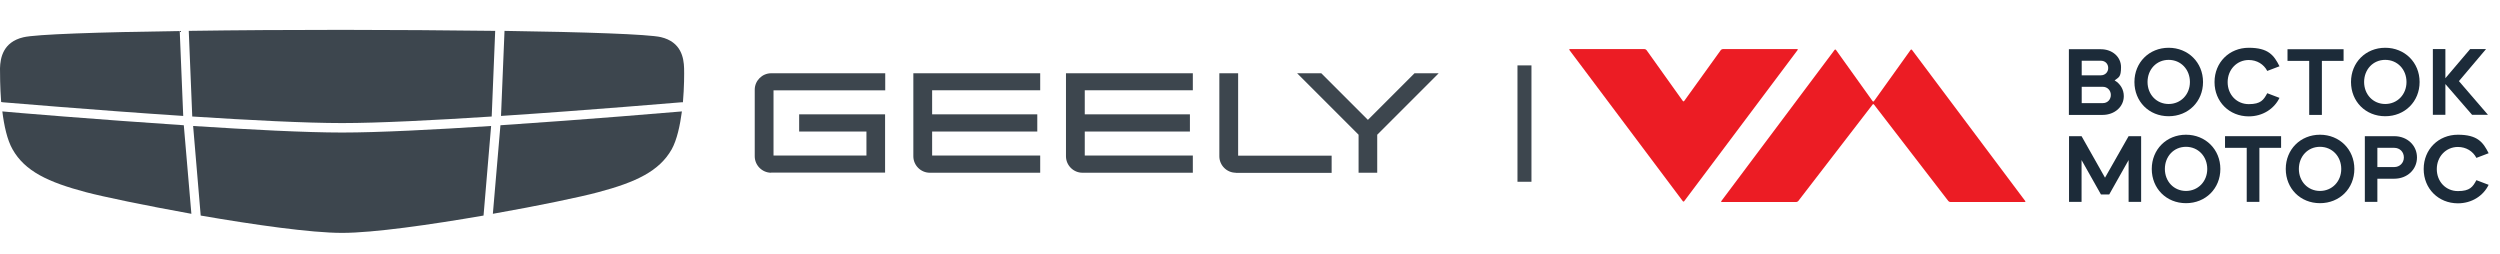 <?xml version="1.0" encoding="UTF-8"?>
<svg xmlns="http://www.w3.org/2000/svg" version="1.1" xmlns:xodm="http://www.corel.com/coreldraw/odm/2003" viewBox="0 0 1716.5 174.1">
  <defs>
    <style>
      .cls-1 {
        fill: #ec1c24;
        fill-rule: evenodd;
      }

      .cls-2 {
        fill: #1c2b39;
      }

      .cls-3 {
        fill: #3d464e;
      }
    </style>
  </defs>
  <!-- Generator: Adobe Illustrator 28.6.0, SVG Export Plug-In . SVG Version: 1.2.0 Build 709)  -->
  <g>
    <g id="_Слой_1" data-name="Слой_1">
      <g id="Layer_x5F_1">
        <path class="cls-3" d="M132.2,80c38.8,2.5,77.6,4.5,102.7,4.5s63.9-2,102.7-4.5l2.4-58.8c-33-.4-69.7-.7-105.2-.7s-72.1.2-105.2.7l2.4,58.8Z"/>
        <path class="cls-3" d="M1.6,70.2c1,0,61.6,5.3,124.2,9.4l-2.4-58.3c-55.2.8-99,2.2-107.4,4.3C2.1,28.9.2,39.7,0,46.9c0,3.4,0,12.7.8,23.2h.7q0,0,0,0Z"/>
        <path class="cls-3" d="M344,79.6c62.6-4.1,123.2-9.4,124.2-9.4h.7c.9-10.5.9-19.8.8-23.3-.2-7.2-2-18.1-15.9-21.4-8.5-2-52.2-3.5-107.4-4.3l-2.4,58.3h0Z"/>
        <path class="cls-3" d="M343.6,86l-5.2,60.8c31.7-5.6,60.4-11.6,72.2-14.8,26.1-6.9,42.1-14.5,50.6-29.5,3.6-6.5,5.7-16.3,7-26-6,.5-64.4,5.5-124.6,9.5Z"/>
        <path class="cls-3" d="M337.2,86.5c-38.7,2.5-77.3,4.5-102.3,4.5s-63.6-2-102.3-4.5l5.2,61.5c36.5,6.3,75.6,11.9,97.1,11.9s60.6-5.6,97.1-11.9l5.2-61.5h0Z"/>
        <path class="cls-3" d="M126.2,86c-60.2-4-118.6-8.9-124.6-9.5,1.2,9.7,3.3,19.5,7,26,8.5,15.1,24.5,22.6,50.6,29.5,11.8,3.1,40.5,9.1,72.2,14.8l-5.2-60.8h0Z"/>
        <path class="cls-3" d="M529.5,118.6c-6.2,0-11.3-5.1-11.3-11.3v-45.7c0-6.2,5.1-11.3,11.3-11.3h78.3v11.7h-76.7v44.8h63.8v-16.5h-46.2v-11.8h59v40h-78.3,0Z"/>
        <path class="cls-3" d="M638.4,118.6c-6.2,0-11.3-5.1-11.3-11.3v-57h87.1v11.7h-74.2v16.5h72.2v11.8h-72.2v16.5h74.2v11.8h-75.8Z"/>
        <path class="cls-3" d="M848.5,118.6c-6.2,0-11.3-5.1-11.3-11.3v-57h12.9v56.6h64.2v11.8h-65.8Z"/>
        <path class="cls-3" d="M743.2,118.6c-6.2,0-11.3-5.1-11.3-11.3v-57h87.1v11.7h-74.2v16.5h72.2v11.8h-72.2v16.5h74.2v11.8h-75.8Z"/>
        <polygon class="cls-3" points="932.8 118.6 932.8 92.5 890.6 50.3 907.2 50.3 939.2 82.3 971.2 50.3 987.8 50.3 945.6 92.5 945.6 118.6 932.8 118.6"/>
        <polygon class="cls-3" points="1051.5 44.9 1041.9 44.9 1041.9 124.8 1051.5 124.8 1051.5 44.9"/>
        <path class="cls-1" d="M1182.2,138.7c-.5,0-.6-.3-.3-.7l77.7-103.7c.3-.4.7-.4,1,0l25.1,35.1c.3.4.7.4,1,0l25.1-35.1c.3-.4.7-.4,1,0l77.7,103.7c.3.4.1.7-.3.7h-51.1c-.5,0-1.1-.3-1.4-.7l-51-66.2c-.3-.4-.8-.4-1,0l-51,66.2c-.3.4-.9.7-1.4.7h-51.1ZM1077.6,34.4c-.3-.4-.1-.7.3-.7h51.2c.5,0,1.1.3,1.4.7l24.9,34.9c.3.4.7.4,1,0l25.1-34.9c.3-.4.9-.7,1.4-.7h51c.5,0,.6.3.3.7l-77.8,103.7c-.3.4-.7.4-1,0l-77.8-103.7Z"/>
        <g>
          <path class="cls-2" d="M1420.6,33.8h21.8c8,0,13.9,5.3,13.9,12.3s-1.6,6.9-4.4,9.1c3.9,2.3,6.3,6.2,6.3,10.8,0,7.3-6.3,12.9-14.6,12.9h-23.1v-45.1ZM1429.3,41.7v10h13.2c2.8,0,5-2.1,5-5s-2.1-5-5-5h-13.2ZM1429.3,59.6v11.2h14.5c3.2,0,5.5-2.4,5.5-5.6s-2.4-5.6-5.5-5.6h-14.5Z"/>
          <path class="cls-2" d="M1465.5,56.3c0-13.4,10.1-23.5,23.5-23.5s23.6,10.1,23.6,23.5-10.1,23.5-23.6,23.5-23.5-10.1-23.5-23.5ZM1489,71.4c8.3,0,14.6-6.5,14.6-15.1s-6.2-15.2-14.6-15.2-14.5,6.6-14.5,15.2,6.2,15.1,14.5,15.1Z"/>
          <path class="cls-2" d="M1520.5,56.3c0-13.4,10.1-23.5,23.5-23.5s17.3,5.1,21.1,12.7l-8.4,3.2c-2.4-4.6-7.1-7.5-12.7-7.5-8.2,0-14.5,6.6-14.5,15.2s6.2,15.1,14.5,15.1,10.2-2.9,12.7-7.5l8.4,3.2c-3.7,7.6-11.6,12.7-21.1,12.7-13.4,0-23.5-10.1-23.5-23.5Z"/>
          <path class="cls-2" d="M1609.1,33.8v8h-14.9v37.1h-8.7v-37.1h-14.9v-8h38.6Z"/>
          <path class="cls-2" d="M1614.2,56.3c0-13.4,10.1-23.5,23.5-23.5s23.6,10.1,23.6,23.5-10.1,23.5-23.6,23.5-23.5-10.1-23.5-23.5ZM1637.7,71.4c8.3,0,14.6-6.5,14.6-15.1s-6.2-15.2-14.6-15.2-14.5,6.6-14.5,15.2,6.2,15.1,14.5,15.1Z"/>
          <path class="cls-2" d="M1670.4,78.8v-45.1h8.6v20l17-20h10.9l-18.6,22,19.9,23.1h-10.9l-18.3-21.1v21.1h-8.6Z"/>
          <path class="cls-2" d="M1420.6,138.6v-45.1h8.6l16.1,28.5,16.2-28.5h8.6v45.1h-8.6v-28.7l-13.3,23.6h-5.7l-13.3-23.6v28.7h-8.6Z"/>
          <path class="cls-2" d="M1477.4,116c0-13.4,10.1-23.5,23.5-23.5s23.6,10.1,23.6,23.5-10.1,23.5-23.6,23.5-23.5-10.1-23.5-23.5ZM1500.9,131.1c8.3,0,14.6-6.5,14.6-15.1s-6.2-15.2-14.6-15.2-14.5,6.6-14.5,15.2,6.2,15.1,14.5,15.1Z"/>
          <path class="cls-2" d="M1566.2,93.5v8h-14.9v37.1h-8.7v-37.1h-14.9v-8h38.6Z"/>
          <path class="cls-2" d="M1569.4,116c0-13.4,10.1-23.5,23.5-23.5s23.6,10.1,23.6,23.5-10.1,23.5-23.6,23.5-23.5-10.1-23.5-23.5ZM1592.9,131.1c8.3,0,14.6-6.5,14.6-15.1s-6.2-15.2-14.6-15.2-14.5,6.6-14.5,15.2,6.2,15.1,14.5,15.1Z"/>
          <path class="cls-2" d="M1643.9,93.5c8.9,0,15.6,6.3,15.6,14.6s-6.7,14.6-15.6,14.6h-11.6v15.9h-8.6v-45.1h20.2ZM1632.3,101.5v13.2h11.6c3.7,0,6.6-2.8,6.6-6.6s-2.8-6.6-6.6-6.6h-11.6Z"/>
          <path class="cls-2" d="M1664.1,116c0-13.4,10.1-23.5,23.5-23.5s17.3,5.1,21.1,12.7l-8.4,3.2c-2.4-4.6-7.1-7.5-12.7-7.5-8.2,0-14.5,6.6-14.5,15.2s6.2,15.1,14.5,15.1,10.2-2.9,12.7-7.5l8.4,3.2c-3.7,7.6-11.6,12.7-21.1,12.7-13.4,0-23.5-10.1-23.5-23.5Z"/>
        </g>
      </g>
    </g>
  </g>
</svg>